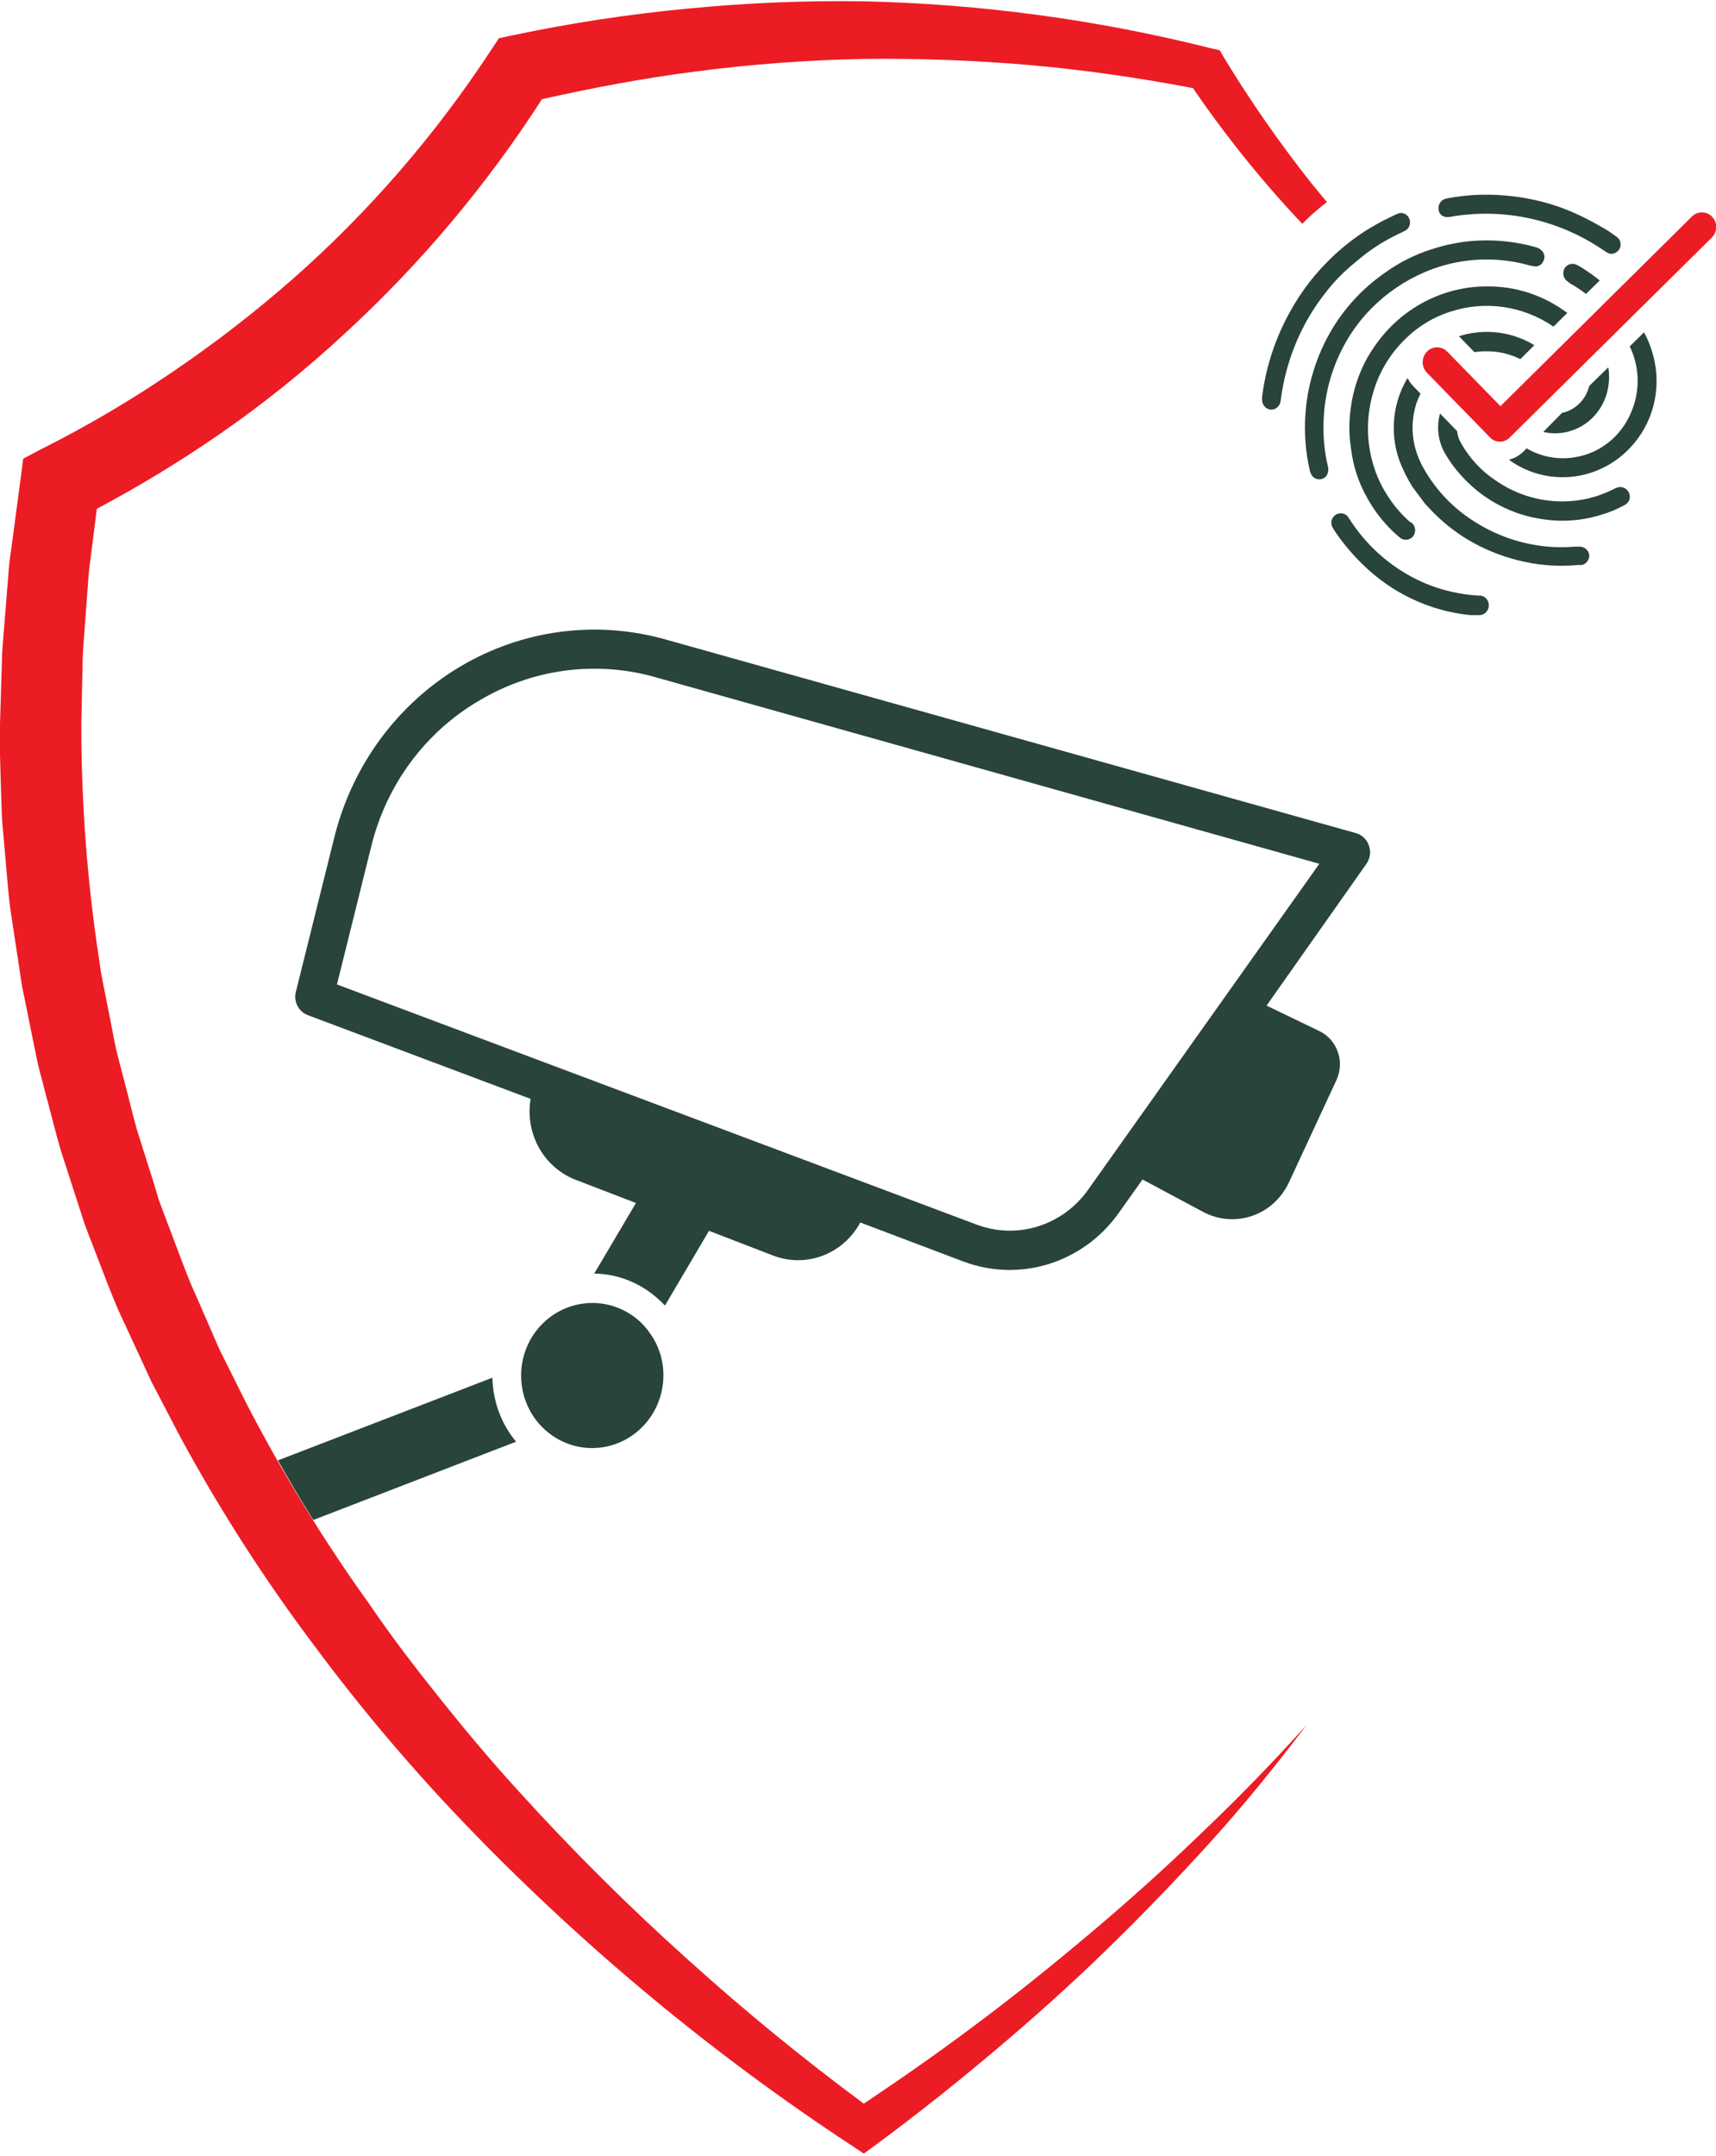 <?xml version="1.0" encoding="UTF-8"?>
<svg xmlns="http://www.w3.org/2000/svg" xmlns:xlink="http://www.w3.org/1999/xlink" width="215pt" height="270pt" viewBox="0 0 215 270" version="1.1">
<g id="surface1">
<path style=" stroke:none;fill-rule:nonzero;fill:rgb(92.549%,10.98%,14.118%);fill-opacity:1;" d="M 150.555 229.57 C 146.062 233.906 141.418 238.09 136.621 242.121 C 131.848 246.152 126.969 250.074 121.961 253.801 C 117.473 257.172 112.867 260.371 108.227 263.484 C 100.602 257.84 93.277 251.844 86.254 245.504 C 78.801 238.828 71.695 231.758 64.957 224.32 C 61.594 220.645 58.383 216.809 55.27 212.922 C 52.156 209.035 49.117 205.09 46.324 200.984 C 40.555 192.949 35.371 184.488 30.816 175.672 L 27.512 169.051 L 24.562 162.285 C 23.527 160.043 22.715 157.727 21.832 155.434 L 20.531 151.988 L 19.887 150.262 L 19.363 148.484 L 17.145 141.461 C 16.477 139.105 15.949 136.715 15.293 134.352 C 14.996 133.125 14.648 131.984 14.41 130.77 L 13.707 127.168 L 12.992 123.562 L 12.645 121.762 L 12.383 119.949 C 10.914 110.27 10.18 100.484 10.188 90.688 L 10.344 83.332 C 10.344 82.109 10.449 80.883 10.535 79.656 L 10.809 75.98 L 11.082 72.301 C 11.168 71.074 11.371 69.852 11.512 68.625 L 12.133 63.723 C 17.34 60.961 22.391 57.898 27.258 54.551 C 32.836 50.711 38.141 46.461 43.125 41.84 C 52.582 33.172 60.91 23.281 67.906 12.422 C 74.215 11.012 80.574 9.801 86.992 8.977 C 94.008 8.055 101.062 7.523 108.133 7.383 C 115.195 7.297 122.293 7.555 129.367 8.18 C 136.098 8.793 142.812 9.762 149.469 11.039 C 153 16.203 156.867 21.117 161.043 25.746 C 161.734 26.52 162.449 27.266 163.164 28.027 C 164.137 27.051 165.168 26.141 166.254 25.305 C 165.621 24.547 164.977 23.785 164.359 23.012 C 160.371 17.992 156.699 12.719 153.359 7.227 L 152.82 6.293 L 151.629 6.023 C 137.387 2.449 122.805 0.484 108.145 0.164 C 100.777 0.059 93.41 0.367 86.074 1.086 C 78.742 1.785 71.453 2.898 64.242 4.418 L 62.512 4.785 L 61.512 6.293 C 54.527 16.941 46.184 26.57 36.695 34.93 C 31.918 39.117 26.895 43.004 21.652 46.559 C 16.391 50.145 10.91 53.371 5.238 56.219 L 2.91 57.445 L 2.59 59.898 L 1.574 67.547 C 1.418 68.809 1.191 70.035 1.098 71.332 L 0.789 75.195 L 0.477 79.043 C 0.371 80.332 0.25 81.605 0.238 82.906 L 0 90.641 C 0 91.863 0 93.227 0 94.512 L 0.105 98.387 L 0.238 102.258 C 0.309 103.484 0.453 104.832 0.562 106.121 C 0.801 108.695 0.965 111.27 1.289 113.832 L 2.457 121.516 L 2.742 123.441 L 3.137 125.34 L 3.902 129.141 L 4.676 132.941 C 4.938 134.168 5.32 135.391 5.633 136.703 C 6.312 139.156 6.918 141.719 7.648 144.191 L 10.031 151.547 L 10.629 153.387 L 11.32 155.199 L 12.719 158.816 C 13.648 161.27 14.566 163.645 15.699 165.977 L 18.945 173 L 22.523 179.863 C 27.453 188.965 33.035 197.676 39.227 205.922 C 45.375 214.219 52.059 222.078 59.23 229.457 C 73.602 244.262 89.5 257.414 106.641 268.684 L 108.227 269.738 L 109.672 268.684 C 114.789 264.918 119.738 260.973 124.582 256.891 C 129.426 252.809 134.129 248.605 138.66 244.191 C 143.195 239.777 147.547 235.258 151.785 230.574 C 156.02 225.891 159.945 221.012 163.715 216.035 C 159.492 220.734 155.105 225.246 150.555 229.57 Z M 150.555 229.57 "/>
<path style=" stroke:none;fill-rule:nonzero;fill:rgb(16.078%,26.667%,21.961%);fill-opacity:1;" d="M 176.871 65.473 C 177.375 65.902 177.449 66.668 177.039 67.191 C 176.609 67.691 175.863 67.746 175.367 67.312 C 175.047 67.055 174.75 66.773 174.449 66.492 C 173.199 65.281 172.133 63.887 171.289 62.348 C 170.258 60.539 169.586 58.539 169.309 56.465 C 169.238 55.863 169.129 55.238 169.094 54.637 C 169.023 53.457 169.07 52.27 169.238 51.098 C 169.535 48.867 170.246 46.719 171.336 44.77 C 171.836 43.914 172.391 43.094 173.008 42.32 C 176.281 38.227 181.176 35.859 186.332 35.871 C 189.938 35.84 193.457 37.008 196.367 39.195 L 194.637 40.91 C 190.824 38.293 186.059 37.609 181.691 39.047 C 179.43 39.773 177.383 41.066 175.727 42.809 C 173.918 44.672 172.613 46.984 171.945 49.527 C 171.184 52.336 171.211 55.312 172.027 58.105 C 172.473 59.645 173.156 61.098 174.059 62.41 C 174.797 63.516 175.676 64.516 176.668 65.387 Z M 176.871 65.473 "/>
<path style=" stroke:none;fill-rule:nonzero;fill:rgb(16.078%,26.667%,21.961%);fill-opacity:1;" d="M 195.711 51.707 C 195.945 51.668 196.18 51.602 196.402 51.512 C 197.754 50.965 198.766 49.785 199.121 48.336 L 201.508 46.008 C 201.637 46.797 201.637 47.602 201.508 48.387 C 201.227 50.285 200.188 51.98 198.645 53.062 C 197.098 54.148 195.184 54.523 193.359 54.098 Z M 195.711 51.707 "/>
<path style=" stroke:none;fill-rule:nonzero;fill:rgb(16.078%,26.667%,21.961%);fill-opacity:1;" d="M 204.168 62.52 C 204.062 62.859 203.82 63.141 203.5 63.281 C 202.652 63.75 201.762 64.129 200.84 64.406 C 198.402 65.207 195.816 65.422 193.289 65.031 C 189.504 64.504 186.004 62.684 183.352 59.859 C 182.465 58.934 181.691 57.902 181.047 56.785 C 180.176 55.281 179.953 53.473 180.426 51.793 L 182.562 54 C 182.59 54.227 182.633 54.445 182.695 54.664 C 182.789 54.977 182.922 55.277 183.086 55.559 C 184.129 57.391 185.57 58.953 187.301 60.117 C 189.844 61.91 192.863 62.848 195.949 62.801 C 198.012 62.777 200.047 62.297 201.914 61.391 C 202.176 61.246 202.449 61.125 202.734 61.035 C 203.141 60.941 203.562 61.066 203.855 61.367 C 204.148 61.668 204.266 62.105 204.168 62.52 Z M 204.168 62.52 "/>
<path style=" stroke:none;fill-rule:nonzero;fill:rgb(16.078%,26.667%,21.961%);fill-opacity:1;" d="M 182.992 42.32 L 182.789 42.125 C 183.477 41.887 184.191 41.73 184.914 41.656 C 187.457 41.34 190.031 41.895 192.238 43.238 L 190.484 44.98 C 189.121 44.301 187.621 43.965 186.105 44 C 185.645 43.996 185.188 44.035 184.734 44.109 Z M 182.992 42.32 "/>
<path style=" stroke:none;fill-rule:nonzero;fill:rgb(16.078%,26.667%,21.961%);fill-opacity:1;" d="M 199.121 69.531 C 199.141 70.105 198.766 70.613 198.227 70.758 C 198.078 70.777 197.934 70.777 197.785 70.758 C 195.18 71.012 192.555 70.801 190.02 70.133 C 187.93 69.598 185.922 68.773 184.055 67.68 C 182.211 66.598 180.535 65.242 179.078 63.66 C 178.887 63.453 178.672 63.254 178.508 63.035 L 177.016 61.051 C 176.359 60.02 175.809 58.922 175.367 57.777 C 174.852 56.375 174.602 54.887 174.629 53.387 C 174.664 51.25 175.262 49.16 176.359 47.344 C 176.551 47.746 176.809 48.113 177.121 48.422 L 177.98 49.305 C 177.777 49.699 177.602 50.109 177.457 50.531 C 176.895 52.273 176.828 54.145 177.266 55.926 C 177.523 56.945 177.926 57.918 178.457 58.816 C 179.934 61.375 181.98 63.539 184.422 65.129 C 186.879 66.758 189.637 67.836 192.523 68.293 C 194.102 68.543 195.703 68.602 197.297 68.465 L 197.879 68.465 C 198.5 68.434 199.043 68.898 199.121 69.531 Z M 199.121 69.531 "/>
<path style=" stroke:none;fill-rule:nonzero;fill:rgb(16.078%,26.667%,21.961%);fill-opacity:1;" d="M 173.723 34.02 C 175.43 32.816 177.305 31.883 179.281 31.25 C 181.895 30.371 184.637 29.996 187.383 30.137 C 189.094 30.223 190.789 30.5 192.441 30.969 C 192.797 31.051 193.109 31.266 193.324 31.57 C 193.566 31.941 193.566 32.426 193.324 32.793 C 193.137 33.18 192.738 33.402 192.32 33.359 C 192.066 33.34 191.816 33.293 191.57 33.223 C 190.348 32.883 189.098 32.66 187.836 32.562 C 184.664 32.309 181.48 32.824 178.543 34.07 C 176.043 35.129 173.766 36.672 171.836 38.617 C 170.215 40.25 168.879 42.156 167.891 44.258 C 166.566 47.035 165.863 50.086 165.824 53.18 C 165.785 54.895 165.961 56.609 166.34 58.277 C 166.457 58.609 166.457 58.977 166.34 59.309 C 166.199 59.715 165.836 59.996 165.418 60.02 C 164.98 60.082 164.551 59.867 164.32 59.48 C 164.215 59.289 164.137 59.082 164.094 58.867 C 163.84 57.777 163.668 56.672 163.582 55.559 C 163.469 54.219 163.469 52.875 163.582 51.535 C 163.715 49.895 164.023 48.27 164.5 46.695 C 165.09 44.695 165.938 42.789 167.02 41.02 C 168.082 39.293 169.367 37.719 170.836 36.336 C 171.738 35.488 172.703 34.715 173.723 34.02 Z M 173.723 34.02 "/>
<path style=" stroke:none;fill-rule:nonzero;fill:rgb(16.078%,26.667%,21.961%);fill-opacity:1;" d="M 196.316 35.184 C 195.844 34.801 195.727 34.109 196.043 33.578 C 196.367 33.09 196.984 32.91 197.512 33.152 C 197.742 33.266 197.969 33.391 198.191 33.531 C 198.969 34.02 199.715 34.551 200.434 35.125 L 198.715 36.816 L 198.574 36.707 C 197.965 36.266 197.379 35.859 196.688 35.48 Z M 196.316 35.184 "/>
<path style=" stroke:none;fill-rule:nonzero;fill:rgb(16.078%,26.667%,21.961%);fill-opacity:1;" d="M 204.168 56.156 C 203.625 56.73 203.023 57.242 202.379 57.691 C 198.719 60.242 193.973 60.465 190.102 58.266 C 189.742 58.055 189.391 57.828 189.051 57.582 C 189.738 57.41 190.367 57.055 190.879 56.551 L 191.273 56.156 C 193.301 57.344 195.691 57.695 197.965 57.141 C 199.035 56.898 200.051 56.453 200.957 55.828 C 202.496 54.797 203.691 53.316 204.395 51.574 C 205.445 49.105 205.445 46.297 204.395 43.828 C 204.336 43.68 204.262 43.531 204.191 43.387 L 205.98 41.621 C 206.508 42.59 206.906 43.621 207.176 44.695 C 208.223 48.797 207.078 53.156 204.168 56.156 Z M 204.168 56.156 "/>
<path style=" stroke:none;fill-rule:nonzero;fill:rgb(16.078%,26.667%,21.961%);fill-opacity:1;" d="M 170.859 29.055 C 171.926 28.367 173.035 27.75 174.176 27.207 C 174.523 27.047 174.867 26.852 175.227 26.727 C 175.664 26.594 176.137 26.75 176.418 27.121 C 176.68 27.473 176.734 27.941 176.562 28.344 C 176.434 28.625 176.207 28.844 175.93 28.957 C 175.453 29.191 174.965 29.41 174.484 29.668 C 173.086 30.387 171.766 31.25 170.539 32.242 C 170.07 32.637 169.605 33.004 169.141 33.406 C 168.066 34.344 167.078 35.379 166.195 36.508 C 164.477 38.648 163.098 41.051 162.102 43.629 C 161.352 45.574 160.824 47.605 160.527 49.676 C 160.527 49.883 160.457 50.102 160.434 50.324 C 160.312 50.934 159.77 51.355 159.168 51.305 C 158.57 51.223 158.125 50.699 158.129 50.078 C 158.117 49.949 158.117 49.816 158.129 49.688 C 158.617 45.883 159.836 42.219 161.711 38.898 C 163.051 36.496 164.734 34.305 166.695 32.402 C 167.98 31.16 169.375 30.039 170.859 29.055 Z M 170.859 29.055 "/>
<path style=" stroke:none;fill-rule:nonzero;fill:rgb(16.078%,26.667%,21.961%);fill-opacity:1;" d="M 180.867 24.988 C 181.043 24.918 181.223 24.863 181.406 24.828 C 183.09 24.516 184.801 24.367 186.512 24.387 C 188.184 24.406 189.852 24.574 191.5 24.887 C 193.758 25.312 195.957 26.031 198.035 27.035 C 199.086 27.535 200.098 28.102 201.102 28.676 C 201.625 28.984 202.117 29.352 202.605 29.707 C 202.91 29.941 203.078 30.32 203.047 30.711 C 203.016 31.102 202.789 31.449 202.449 31.629 C 202.109 31.84 201.684 31.84 201.34 31.629 L 200.852 31.312 C 195.496 27.664 189.039 26.137 182.672 27.008 C 182.348 27.008 182.039 27.133 181.715 27.156 C 181.488 27.199 181.254 27.199 181.023 27.156 C 180.59 27.059 180.27 26.68 180.238 26.227 C 180.176 25.719 180.426 25.223 180.867 24.988 Z M 180.867 24.988 "/>
<path style=" stroke:none;fill-rule:nonzero;fill:rgb(16.078%,26.667%,21.961%);fill-opacity:1;" d="M 167.473 66.871 C 167.316 66.625 167.148 66.395 167.008 66.16 C 166.859 65.914 166.785 65.629 166.805 65.34 C 166.867 64.883 167.176 64.5 167.602 64.355 C 168.027 64.207 168.5 64.316 168.82 64.641 C 168.926 64.773 169.023 64.922 169.117 65.07 C 170.82 67.723 173.078 69.949 175.727 71.59 C 177.219 72.523 178.824 73.254 180.5 73.762 C 182 74.207 183.543 74.488 185.105 74.594 L 185.484 74.594 C 186.09 74.668 186.539 75.195 186.535 75.82 C 186.535 76.496 186 77.047 185.344 77.047 C 184.984 77.047 184.613 77.047 184.258 77.047 C 179.117 76.547 174.301 74.258 170.598 70.562 C 169.449 69.43 168.402 68.195 167.473 66.871 Z M 167.473 66.871 "/>
<path style=" stroke:none;fill-rule:nonzero;fill:rgb(92.549%,10.98%,14.118%);fill-opacity:1;" d="M 187.941 55.324 C 187.469 55.324 187.012 55.133 186.68 54.785 L 178.781 46.684 C 178.074 45.957 178.07 44.781 178.773 44.055 C 179.48 43.324 180.625 43.324 181.332 44.047 L 187.992 50.875 L 211.969 27.133 C 212.672 26.422 213.797 26.422 214.5 27.133 C 214.836 27.477 215.027 27.941 215.027 28.43 C 215.027 28.918 214.836 29.387 214.5 29.73 L 189.184 54.773 C 188.855 55.117 188.41 55.316 187.941 55.324 Z M 187.941 55.324 "/>
<path style=" stroke:none;fill-rule:nonzero;fill:rgb(16.078%,26.667%,21.961%);fill-opacity:1;" d="M 171.527 105.949 C 171.277 105.172 170.672 104.574 169.906 104.355 L 83.402 80.098 C 74.719 77.641 65.438 78.867 57.641 83.5 C 49.844 88.137 44.18 95.789 41.922 104.746 L 37.066 124.238 C 36.766 125.457 37.41 126.711 38.559 127.145 L 66.484 137.637 C 65.746 141.969 68.117 146.227 72.129 147.773 L 79.68 150.676 L 74.453 159.516 C 76.863 159.551 79.211 160.309 81.207 161.699 C 81.969 162.23 82.68 162.84 83.316 163.523 L 88.828 154.16 L 96.871 157.262 C 101.004 158.848 105.648 157.086 107.785 153.117 L 120.742 158.02 C 127.793 160.648 135.688 158.188 140.129 151.977 L 143.145 147.734 L 150.746 151.793 C 152.637 152.805 154.848 152.984 156.871 152.293 C 158.898 151.602 160.559 150.094 161.484 148.117 L 167.449 135.27 C 167.961 134.164 168.02 132.895 167.617 131.746 C 167.215 130.594 166.379 129.656 165.301 129.141 L 158.691 125.953 L 171.195 108.203 C 171.66 107.555 171.785 106.711 171.527 105.949 Z M 136.273 149.098 C 133.078 153.531 127.422 155.277 122.375 153.387 L 42.219 123.305 L 46.527 105.961 C 48.418 98.293 53.258 91.742 59.938 87.809 C 66.645 83.77 74.656 82.695 82.148 84.828 L 165.301 108.191 Z M 136.273 149.098 "/>
<path style=" stroke:none;fill-rule:nonzero;fill:rgb(16.078%,26.667%,21.961%);fill-opacity:1;" d="M 61.914 174.703 C 61.789 173.996 61.711 173.277 61.688 172.559 L 34.824 182.914 C 36.238 185.426 37.715 187.914 39.25 190.379 L 64.66 180.574 C 63.266 178.895 62.32 176.871 61.914 174.703 Z M 61.914 174.703 "/>
<path style=" stroke:none;fill-rule:nonzero;fill:rgb(16.078%,26.667%,21.961%);fill-opacity:1;" d="M 81.352 166.871 C 80.766 166.043 80.043 165.328 79.215 164.762 C 75.125 161.941 69.586 163.035 66.809 167.215 C 64.305 171.008 64.961 176.129 68.336 179.129 C 68.605 179.371 68.895 179.594 69.191 179.801 C 73.277 182.629 78.816 181.535 81.59 177.352 C 82.91 175.363 83.402 172.914 82.961 170.547 C 82.707 169.211 82.156 167.949 81.352 166.871 Z M 81.352 166.871 "/>
</g>
</svg>

